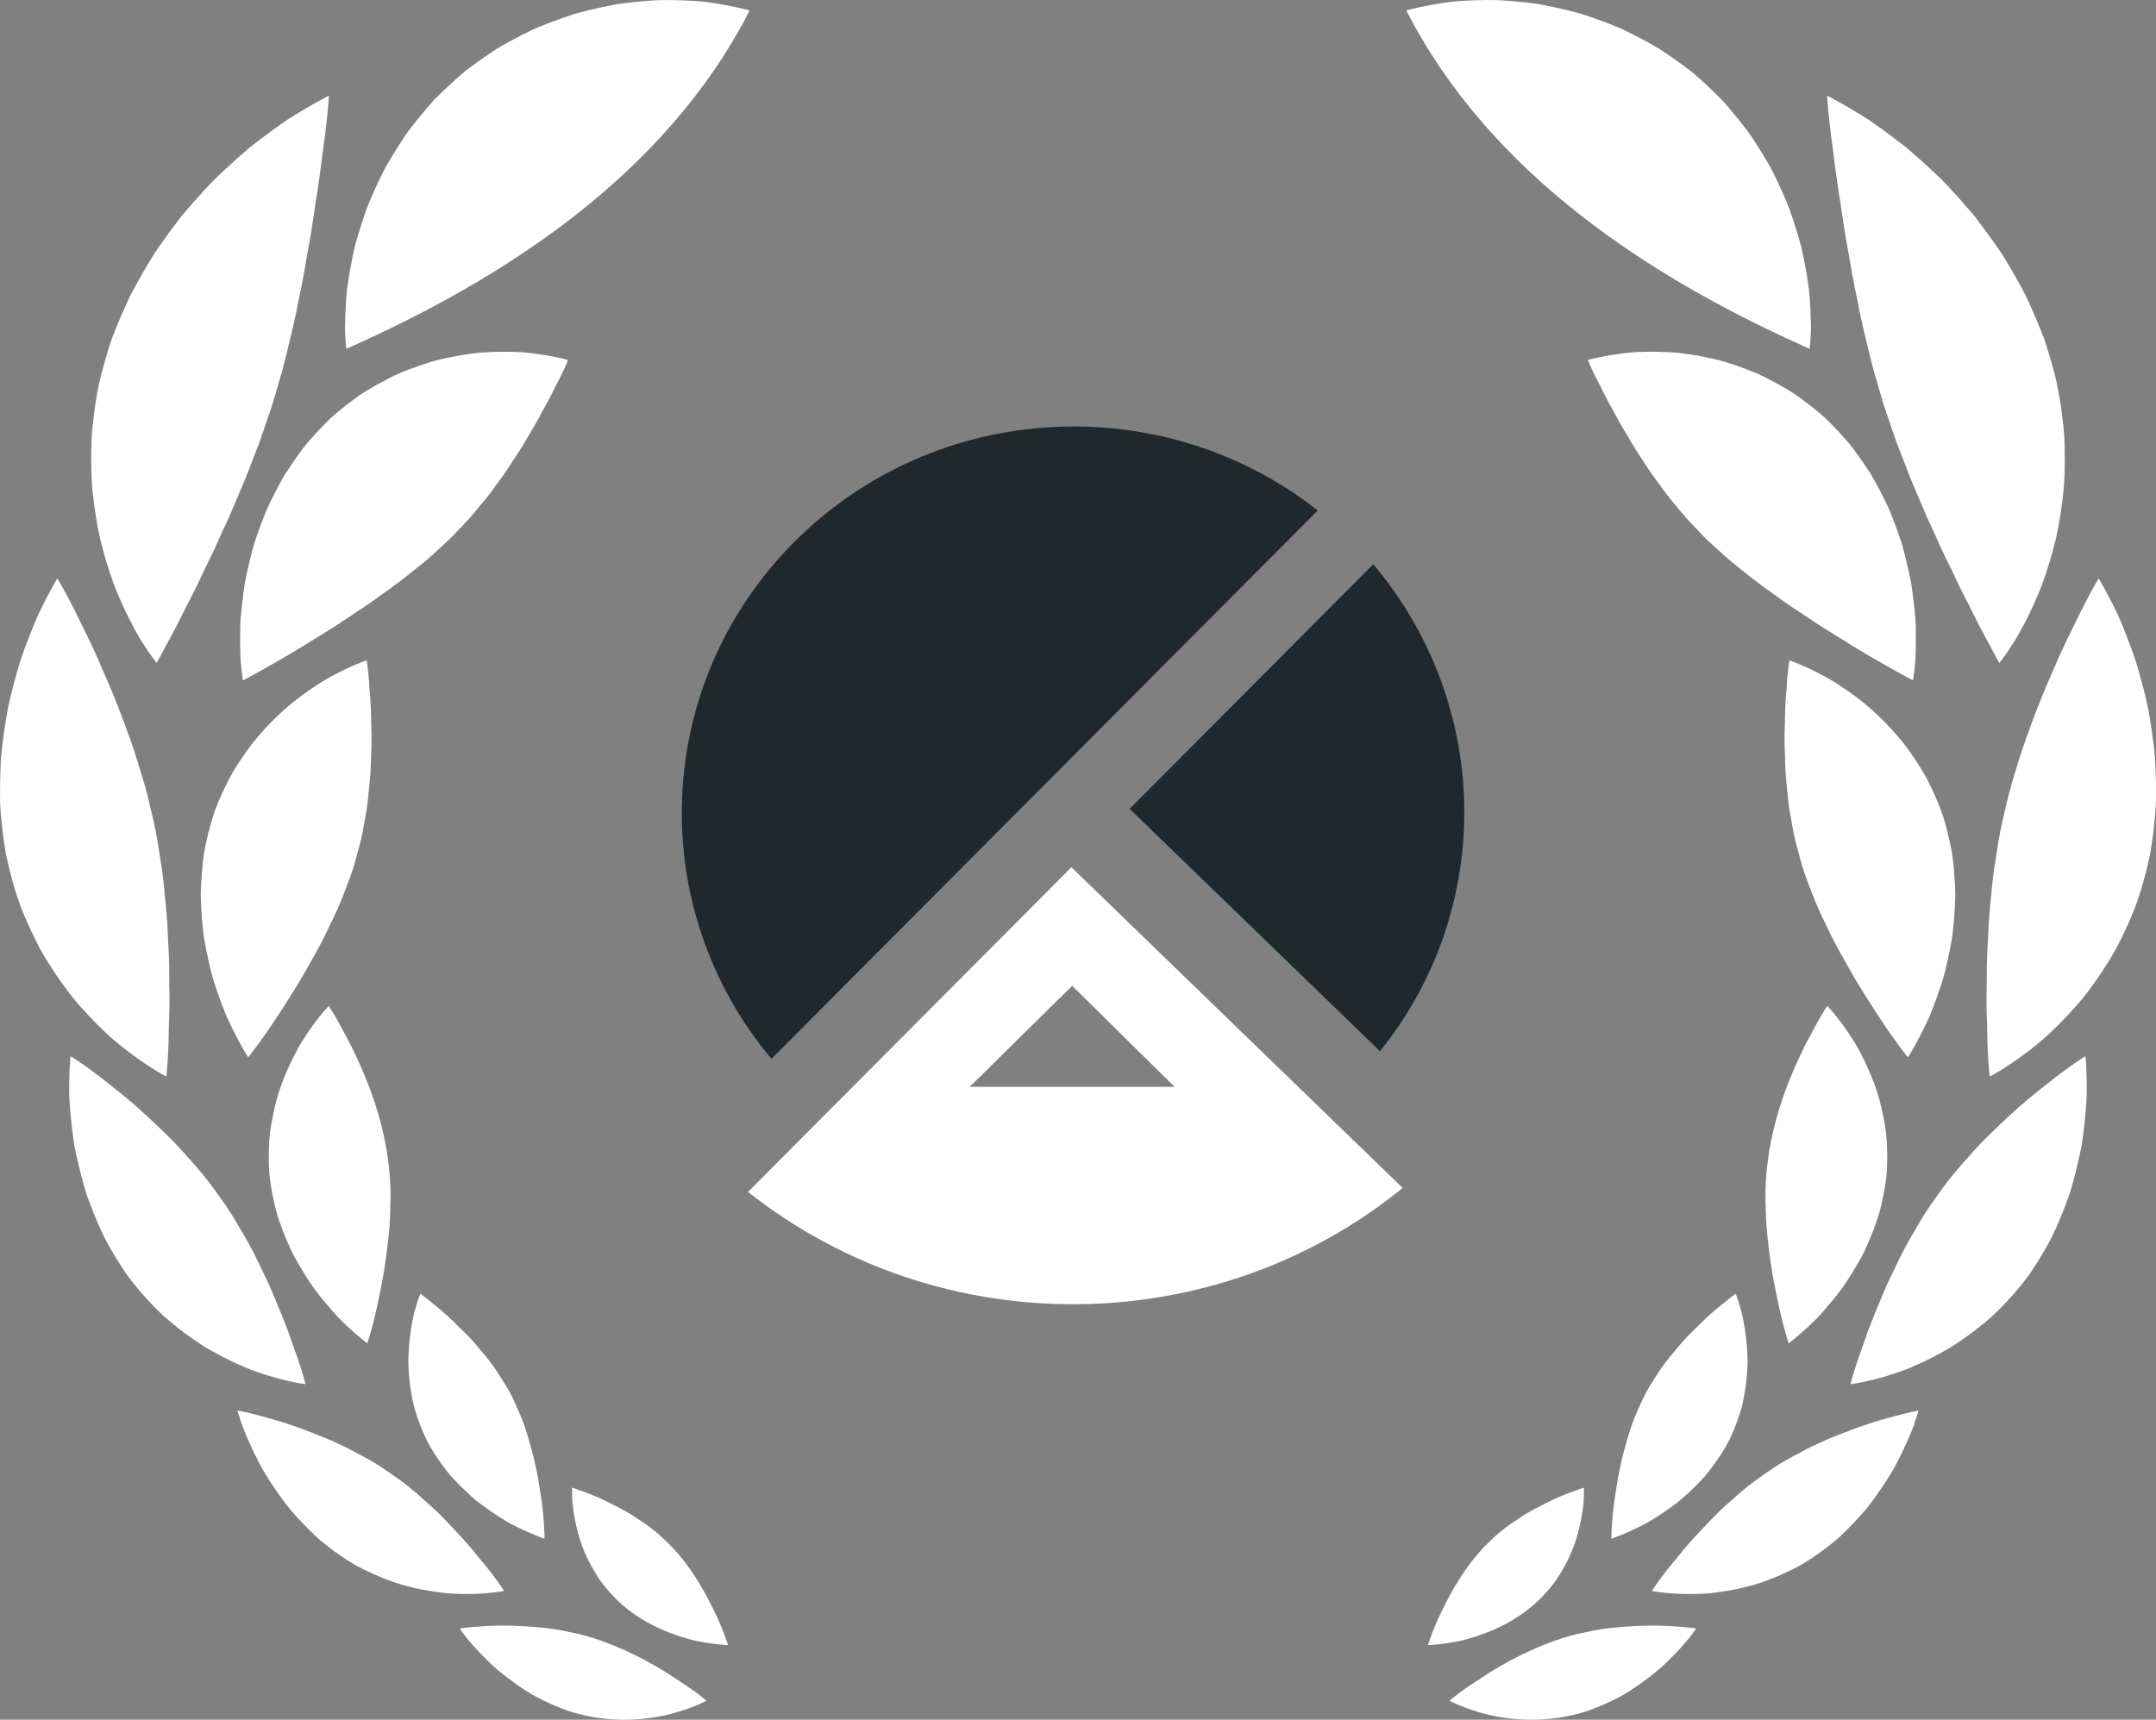 <?xml version="1.0" encoding="UTF-8"?>
<svg width="188px" height="150px" viewBox="0 0 188 150" version="1.1" xmlns="http://www.w3.org/2000/svg" xmlns:xlink="http://www.w3.org/1999/xlink">
    <rect x="0" y="0" width="188" height="150" fill="#808080" stroke="none"/>
    <!-- Generator: sketchtool 49.3 (51167) - http://www.bohemiancoding.com/sketch -->
    <title>431958BD-3444-45B0-BE92-0CDA7976A738</title>
    <desc>Created with sketchtool.</desc>
    <defs></defs>
    <g id="agency-rating" stroke="none" stroke-width="1" fill="none" fill-rule="evenodd">
        <g id="calltouch_awards_mainpage" transform="translate(-720, -97)">
            <g id="header">
                <g id="composition" transform="translate(720, 97)">
                    <g id="logo" transform="translate(59.453, 37.2)">
                        <path d="M39.05,33.349 L60.879,54.49 C70.796,42.195 70.758,24.445 60.296,12.016 L39.05,33.349 Z" id="Fill-23" fill="#1F282C"></path>
                        <path d="M25.105,57.596 L34.038,48.788 L42.97,57.596 L25.105,57.596 Z M33.975,38.444 L5.77,66.763 C22.696,80.117 46.601,79.649 62.859,66.419 L33.975,38.444 Z" id="Fill-25" fill="#FFFFFF"></path>
                        <path d="M55.452,7.324 C41.93,-3.308 22.175,-2.346 9.793,10.087 C-2.589,22.52 -3.208,42.013 7.815,55.154 L55.452,7.324 Z" id="Fill-20" fill="#1F282C"></path>
                    </g>
                    <g id="wreath" fill="#FFFFFF" fill-rule="nonzero">
                        <path d="M62.076,0.242 C62.5,0.305 62.884,0.371 63.226,0.435 C64.607,0.689 65.366,0.915 65.366,0.915 C58.065,15.216 43.959,24.33 30.197,30.426 C30.197,30.426 30.172,30.225 30.143,29.851 C30.111,29.476 30.074,28.924 30.093,28.237 C30.103,27.546 30.136,26.702 30.218,25.724 C30.251,25.231 30.331,24.726 30.416,24.185 C30.504,23.646 30.606,23.075 30.728,22.48 C30.792,22.181 30.857,21.878 30.924,21.567 C31.001,21.26 31.091,20.953 31.183,20.637 C31.369,20.006 31.576,19.353 31.805,18.683 C32.025,18.002 32.319,17.342 32.624,16.656 C32.933,15.973 33.263,15.27 33.633,14.571 C34.024,13.886 34.444,13.193 34.893,12.498 C35.118,12.154 35.344,11.799 35.593,11.459 C35.845,11.122 36.106,10.786 36.376,10.452 C36.645,10.118 36.921,9.784 37.205,9.452 C37.493,9.122 37.773,8.782 38.093,8.475 C38.72,7.848 39.376,7.232 40.061,6.631 C40.397,6.324 40.758,6.05 41.122,5.782 C41.485,5.512 41.849,5.251 42.214,4.998 C42.58,4.743 42.945,4.498 43.313,4.259 C43.685,4.025 44.071,3.819 44.449,3.61 C45.21,3.197 45.968,2.813 46.72,2.46 C47.495,2.141 48.262,1.848 49.014,1.583 C49.39,1.45 49.762,1.325 50.131,1.205 C50.507,1.097 50.883,1.004 51.253,0.913 C51.992,0.732 52.715,0.574 53.413,0.438 C53.76,0.363 54.111,0.317 54.457,0.276 C54.804,0.232 55.142,0.195 55.475,0.162 C56.139,0.095 56.776,0.047 57.384,0.012 C58.614,-0.021 59.738,0.033 60.711,0.095 C60.954,0.116 61.188,0.133 61.415,0.151 C61.643,0.178 61.865,0.211 62.076,0.242 Z M8.74,47.034 C8.424,45.646 8.199,44.144 8.038,42.524 C7.973,41.716 7.957,40.893 7.952,40.038 C7.952,39.611 7.959,39.177 7.971,38.739 C7.984,38.299 8,37.853 8.051,37.411 C8.234,35.637 8.491,33.756 9.041,31.876 C9.17,31.403 9.308,30.932 9.454,30.465 C9.598,29.996 9.749,29.532 9.933,29.081 C10.286,28.175 10.666,27.283 11.071,26.407 C11.173,26.189 11.274,25.971 11.376,25.756 C11.489,25.544 11.602,25.332 11.712,25.123 C11.938,24.704 12.17,24.289 12.404,23.88 C12.882,23.065 13.34,22.253 13.879,21.506 C14.403,20.751 14.936,20.021 15.472,19.318 C15.608,19.141 15.742,18.967 15.876,18.795 C16.018,18.627 16.16,18.461 16.3,18.295 C16.582,17.965 16.866,17.643 17.148,17.328 C17.714,16.699 18.265,16.091 18.831,15.529 C19.408,14.975 19.976,14.45 20.528,13.956 C20.803,13.712 21.077,13.473 21.342,13.239 C21.476,13.122 21.607,13.008 21.739,12.896 C21.875,12.788 22.011,12.683 22.144,12.577 C22.681,12.16 23.195,11.774 23.684,11.417 C24.173,11.06 24.634,10.734 25.062,10.44 C25.505,10.154 25.919,9.902 26.293,9.678 C27.791,8.782 28.683,8.34 28.683,8.34 C28.683,8.34 28.639,9.212 28.472,10.691 C28.39,11.432 28.277,12.32 28.133,13.322 C28.01,14.342 27.864,15.486 27.676,16.706 C27.473,17.913 27.3,19.255 27.066,20.633 C26.955,21.326 26.809,22.013 26.694,22.743 C26.575,23.469 26.443,24.206 26.295,24.946 C26.22,25.314 26.142,25.685 26.063,26.061 C25.98,26.432 25.919,26.822 25.837,27.204 C25.683,27.969 25.512,28.739 25.317,29.509 C25.215,29.89 25.125,30.283 25.035,30.679 C24.941,31.073 24.843,31.465 24.739,31.859 C24.538,32.65 24.279,33.422 24.064,34.231 C23.834,35.034 23.584,35.814 23.312,36.573 C23.047,37.337 22.806,38.104 22.524,38.839 C22.387,39.208 22.245,39.573 22.098,39.932 C21.95,40.291 21.829,40.66 21.687,41.015 C21.411,41.729 21.121,42.426 20.82,43.102 C20.528,43.783 20.26,44.461 19.966,45.111 C19.684,45.764 19.358,46.387 19.097,47.015 C18.821,47.64 18.541,48.242 18.257,48.822 C18.113,49.113 17.971,49.397 17.831,49.677 C17.699,49.961 17.572,50.239 17.444,50.511 C17.185,51.055 16.928,51.576 16.676,52.069 C16.546,52.316 16.421,52.557 16.3,52.791 C16.178,53.026 16.072,53.258 15.961,53.48 C15.523,54.372 15.111,55.15 14.758,55.791 C14.576,56.111 14.43,56.401 14.298,56.652 C14.165,56.904 14.05,57.117 13.956,57.292 C13.76,57.638 13.655,57.825 13.655,57.825 C13.655,57.825 13.156,57.206 12.408,56.026 C12.028,55.435 11.639,54.711 11.201,53.841 C10.772,52.976 10.298,51.966 9.878,50.829 C9.473,49.696 9.082,48.428 8.74,47.034 Z M8.932,89.801 C8.18,89.074 7.388,88.242 6.588,87.298 C6.177,86.827 5.813,86.321 5.429,85.792 C5.049,85.261 4.673,84.703 4.301,84.116 C3.536,82.944 2.901,81.649 2.287,80.248 C1.656,78.852 1.195,77.338 0.796,75.73 C0.698,75.329 0.606,74.925 0.52,74.522 C0.449,74.118 0.386,73.713 0.33,73.308 C0.217,72.501 0.13,71.692 0.065,70.889 C-0.015,70.086 1.58252318e-14,69.29 0.004,68.501 C0.013,67.713 0.042,66.937 0.086,66.173 C0.211,64.651 0.439,63.184 0.685,61.806 C0.982,60.431 1.326,59.144 1.673,57.97 C2.037,56.798 2.457,55.742 2.826,54.814 C3.016,54.352 3.192,53.92 3.374,53.526 C3.564,53.132 3.741,52.773 3.906,52.451 C4.564,51.163 4.999,50.453 4.999,50.453 C4.999,50.453 5.391,51.086 5.983,52.208 C6.279,52.769 6.626,53.451 7,54.231 C7.384,55.013 7.829,55.901 8.266,56.866 C9.118,58.794 10.127,61.055 10.998,63.507 C11.474,64.74 11.88,66.018 12.278,67.344 C12.489,68.008 12.684,68.682 12.859,69.366 C13.037,70.053 13.177,70.748 13.354,71.456 C13.517,72.163 13.655,72.867 13.77,73.562 C13.822,73.91 13.876,74.257 13.929,74.601 C13.989,74.945 14.044,75.288 14.094,75.628 C14.194,76.311 14.273,76.985 14.332,77.651 C14.346,77.817 14.359,77.983 14.374,78.149 C14.39,78.315 14.409,78.479 14.428,78.643 C14.463,78.97 14.493,79.294 14.52,79.618 C14.574,80.263 14.61,80.898 14.633,81.522 C14.639,81.834 14.662,82.141 14.681,82.446 C14.695,82.751 14.71,83.051 14.725,83.348 C14.779,84.537 14.743,85.676 14.777,86.724 C14.787,87.776 14.764,88.749 14.722,89.62 C14.716,90.485 14.691,91.247 14.658,91.882 C14.624,92.514 14.585,93.018 14.553,93.365 C14.518,93.711 14.507,93.896 14.507,93.896 C14.507,93.896 14.344,93.819 14.064,93.66 C13.787,93.5 13.381,93.257 12.878,92.927 C12.375,92.597 11.773,92.176 11.1,91.66 C10.428,91.141 9.672,90.529 8.932,89.801 Z M23.462,120.011 C22.819,119.812 22.069,119.577 21.313,119.237 C20.546,118.911 19.721,118.521 18.861,118.052 C18.432,117.816 17.981,117.569 17.551,117.287 C17.121,117.004 16.684,116.702 16.243,116.378 C15.802,116.054 15.36,115.71 14.917,115.341 C14.695,115.158 14.474,114.967 14.252,114.772 C14.039,114.573 13.831,114.368 13.62,114.156 C12.784,113.309 11.942,112.378 11.176,111.336 C10.434,110.287 9.77,109.193 9.179,108.087 C8.623,106.969 8.157,105.834 7.748,104.724 C7.535,104.17 7.374,103.612 7.223,103.064 C7.073,102.517 6.937,101.977 6.814,101.45 C6.691,100.923 6.58,100.409 6.484,99.909 C6.407,99.405 6.34,98.917 6.283,98.446 C6.171,97.506 6.097,96.641 6.052,95.873 C6.016,95.104 6.035,94.427 6.047,93.871 C6.081,92.759 6.15,92.122 6.15,92.122 C6.15,92.122 6.651,92.423 7.466,93.002 C7.873,93.29 8.358,93.647 8.899,94.066 C9.168,94.276 9.452,94.5 9.747,94.741 C10.052,94.979 10.371,95.23 10.697,95.498 C12.015,96.564 13.409,97.867 14.902,99.34 C15.268,99.712 15.631,100.095 15.988,100.492 C16.166,100.691 16.343,100.892 16.519,101.097 C16.705,101.299 16.889,101.504 17.07,101.714 C17.804,102.548 18.489,103.442 19.149,104.39 C19.84,105.328 20.446,106.282 20.983,107.243 C21.549,108.191 22.067,109.133 22.512,110.071 C22.727,110.544 22.961,110.998 23.176,111.448 C23.391,111.901 23.592,112.347 23.778,112.787 C23.968,113.226 24.133,113.662 24.306,114.079 C24.486,114.492 24.651,114.897 24.806,115.289 C25.115,116.071 25.367,116.812 25.593,117.469 C25.837,118.117 26.034,118.695 26.188,119.179 C26.5,120.146 26.64,120.731 26.64,120.731 C26.64,120.731 26.09,120.668 25.15,120.457 C24.68,120.351 24.112,120.206 23.462,120.011 Z M42.762,138.932 C41.997,139.011 40.898,139.076 39.549,139.005 C38.868,138.982 38.166,138.881 37.397,138.754 C36.633,138.623 35.822,138.445 34.978,138.206 C34.147,137.955 33.305,137.625 32.436,137.235 C32.002,137.04 31.567,136.824 31.129,136.592 C30.698,136.351 30.278,136.084 29.854,135.8 C29.432,135.513 29.021,135.217 28.622,134.907 C28.227,134.598 27.828,134.289 27.477,133.945 C26.761,133.268 26.094,132.565 25.482,131.86 C25.171,131.511 24.893,131.146 24.63,130.783 C24.365,130.422 24.114,130.061 23.876,129.706 C23.638,129.351 23.412,129.003 23.201,128.66 C23.097,128.488 22.994,128.32 22.894,128.154 C22.802,127.984 22.712,127.816 22.625,127.65 C21.935,126.322 21.432,125.179 21.129,124.355 C20.841,123.523 20.711,123.03 20.711,123.03 C20.711,123.03 21.167,123.106 21.933,123.297 C22.687,123.496 23.805,123.77 25.075,124.189 C25.71,124.397 26.389,124.64 27.089,124.92 C27.803,125.193 28.557,125.49 29.311,125.837 C29.689,126.009 30.067,126.194 30.448,126.389 C30.638,126.488 30.826,126.59 31.018,126.691 C31.214,126.789 31.411,126.891 31.607,126.996 C32.388,127.418 33.165,127.889 33.919,128.422 C34.682,128.949 35.428,129.48 36.098,130.055 C36.439,130.337 36.756,130.636 37.08,130.92 C37.406,131.202 37.721,131.488 38.022,131.775 C38.323,132.061 38.613,132.351 38.891,132.642 C39.169,132.932 39.428,133.229 39.699,133.499 C40.23,134.051 40.712,134.594 41.147,135.115 C41.362,135.378 41.567,135.631 41.763,135.872 C41.966,136.107 42.154,136.333 42.329,136.549 C42.68,136.98 42.979,137.37 43.219,137.698 C43.459,138.026 43.643,138.291 43.768,138.476 C43.894,138.659 43.961,138.758 43.961,138.758 C43.961,138.758 43.848,138.785 43.645,138.818 C43.443,138.851 43.144,138.893 42.762,138.932 Z M59.842,147.022 C60.212,147.273 60.532,147.503 60.793,147.698 C61.315,148.09 61.606,148.343 61.606,148.343 C61.606,148.343 61.296,148.514 60.728,148.748 C60.16,148.984 59.333,149.285 58.29,149.547 C56.227,150.045 53.292,150.3 50.158,149.412 C49.762,149.31 49.383,149.175 49.014,149.03 C48.642,148.887 48.276,148.731 47.921,148.57 C47.564,148.408 47.215,148.236 46.877,148.059 C46.538,147.885 46.206,147.702 45.899,147.497 C45.277,147.096 44.694,146.682 44.157,146.269 C43.888,146.061 43.631,145.856 43.384,145.652 C43.138,145.451 42.918,145.231 42.703,145.028 C41.847,144.204 41.187,143.462 40.742,142.928 C40.518,142.661 40.364,142.428 40.253,142.277 C40.148,142.121 40.09,142.038 40.09,142.038 C40.09,142.038 40.453,141.978 41.078,141.926 C41.705,141.87 42.618,141.791 43.683,141.787 C44.75,141.779 45.97,141.845 47.307,141.97 C47.971,142.04 48.652,142.142 49.34,142.287 C50.029,142.432 50.754,142.574 51.464,142.791 C54.299,143.667 56.772,145.011 58.598,146.202 C59.047,146.513 59.475,146.767 59.842,147.022 Z M48.408,33.756 C48.27,34.05 48.111,34.364 47.944,34.687 C47.777,35.011 47.593,35.349 47.395,35.696 C47.345,35.783 47.295,35.87 47.242,35.959 C47.194,36.05 47.146,36.144 47.098,36.239 C46.998,36.424 46.896,36.615 46.791,36.808 C46.578,37.189 46.348,37.579 46.102,37.972 C45.866,38.374 45.632,38.799 45.366,39.214 C45.235,39.424 45.099,39.633 44.959,39.841 C44.888,39.945 44.815,40.048 44.744,40.154 C44.675,40.262 44.608,40.372 44.539,40.482 C44.261,40.92 43.965,41.355 43.643,41.787 C43.309,42.208 43.019,42.677 42.67,43.115 C42.501,43.337 42.323,43.557 42.139,43.775 L41.859,44.1 L41.59,44.441 C41.224,44.893 40.832,45.337 40.41,45.773 C40.192,45.986 39.992,46.214 39.781,46.439 C39.57,46.663 39.35,46.883 39.123,47.102 C38.187,47.963 37.287,48.82 36.28,49.594 C36.025,49.787 35.789,49.986 35.547,50.181 C35.304,50.376 35.058,50.567 34.809,50.756 C34.316,51.134 33.796,51.493 33.297,51.852 C32.323,52.578 31.3,53.252 30.318,53.891 C29.364,54.54 28.409,55.142 27.498,55.692 C26.6,56.246 25.781,56.76 25.012,57.206 C24.254,57.655 23.546,58.036 22.994,58.358 C21.877,58.997 21.183,59.339 21.183,59.339 C21.183,59.339 21.15,59.144 21.104,58.783 C21.083,58.603 21.058,58.379 21.027,58.117 C21,57.856 20.968,57.553 20.962,57.219 C20.939,56.549 20.926,55.733 20.947,54.798 C20.954,54.563 20.954,54.32 20.972,54.074 C20.995,53.829 21.018,53.576 21.041,53.316 C21.094,52.798 21.156,52.252 21.231,51.683 C21.271,51.399 21.313,51.109 21.355,50.814 C21.415,50.524 21.478,50.227 21.541,49.926 C21.672,49.325 21.821,48.704 21.986,48.071 C22.138,47.432 22.376,46.806 22.602,46.156 C22.84,45.513 23.078,44.851 23.373,44.202 C23.678,43.557 24.006,42.907 24.354,42.26 C24.532,41.938 24.699,41.609 24.904,41.295 C25.106,40.982 25.313,40.669 25.526,40.358 C25.959,39.737 26.389,39.113 26.888,38.528 C27.392,37.945 27.92,37.376 28.469,36.828 C29.006,36.272 29.62,35.793 30.207,35.326 C30.504,35.096 30.801,34.872 31.099,34.658 C31.396,34.442 31.695,34.237 32.012,34.052 C32.637,33.675 33.259,33.33 33.876,33.015 C34.187,32.859 34.483,32.702 34.803,32.571 C35.12,32.438 35.436,32.312 35.747,32.193 C36.372,31.957 36.984,31.747 37.583,31.565 C38.177,31.378 38.801,31.256 39.382,31.133 C40.556,30.901 41.644,30.743 42.695,30.71 C43.733,30.662 44.667,30.673 45.496,30.722 C46.342,30.793 47.071,30.895 47.668,30.996 C48.859,31.2 49.532,31.401 49.532,31.401 C49.532,31.401 49.296,32.019 48.813,32.978 C48.694,33.216 48.556,33.476 48.408,33.756 Z M25.292,86.937 C24.774,87.732 24.327,88.452 23.901,89.091 C23.473,89.734 23.08,90.296 22.744,90.761 C22.41,91.226 22.132,91.591 21.94,91.84 C21.75,92.085 21.647,92.218 21.647,92.218 C21.647,92.218 21.541,92.079 21.382,91.803 C21.219,91.527 20.987,91.122 20.709,90.599 C20.434,90.076 20.11,89.433 19.765,88.684 C19.458,87.929 19.132,87.066 18.815,86.112 C18.474,85.161 18.244,84.105 18.01,82.983 C17.956,82.703 17.902,82.417 17.847,82.128 C17.795,81.838 17.745,81.545 17.718,81.246 C17.651,80.649 17.599,80.037 17.561,79.414 C17.542,79.103 17.528,78.79 17.517,78.472 C17.513,78.315 17.509,78.155 17.505,77.995 C17.509,77.836 17.515,77.676 17.52,77.514 C17.545,76.871 17.588,76.219 17.653,75.564 C17.685,75.236 17.722,74.908 17.766,74.578 C17.812,74.25 17.885,73.921 17.952,73.591 C18.092,72.933 18.255,72.275 18.445,71.622 C18.62,70.968 18.879,70.34 19.134,69.73 C19.393,69.12 19.669,68.535 19.959,67.97 C20.561,66.846 21.269,65.819 21.969,64.889 C23.448,63.039 25.017,61.582 26.537,60.507 C27.289,59.968 27.981,59.509 28.637,59.138 C29.299,58.767 29.89,58.474 30.385,58.246 C31.373,57.792 31.973,57.592 31.973,57.592 C31.973,57.592 32.079,58.196 32.163,59.202 C32.184,59.455 32.202,59.731 32.217,60.03 C32.24,60.331 32.267,60.655 32.294,61.001 C32.349,61.692 32.355,62.453 32.374,63.281 C32.409,64.113 32.403,64.999 32.355,65.929 C32.355,66.866 32.282,67.842 32.171,68.85 C32.133,69.356 32.077,69.869 32.002,70.389 C31.933,70.91 31.81,71.435 31.734,71.97 C31.645,72.506 31.53,73.045 31.392,73.591 C31.323,73.862 31.246,74.136 31.164,74.412 C31.097,74.688 31.024,74.966 30.943,75.244 C30.625,76.358 30.176,77.441 29.771,78.493 C29.347,79.547 28.816,80.572 28.352,81.556 C28.108,82.047 27.853,82.533 27.592,83.006 C27.337,83.479 27.051,83.946 26.811,84.394 C26.312,85.294 25.796,86.147 25.292,86.937 Z M24.154,105.888 C23.876,104.867 23.657,103.807 23.519,102.73 C23.41,101.639 23.419,100.568 23.479,99.552 C23.494,99.299 23.515,99.048 23.54,98.799 C23.573,98.548 23.613,98.299 23.655,98.054 C23.74,97.564 23.838,97.087 23.947,96.626 C24.354,94.79 25.09,93.16 25.769,91.848 C25.942,91.521 26.113,91.209 26.284,90.919 C26.466,90.624 26.646,90.35 26.817,90.095 C27.162,89.587 27.481,89.155 27.755,88.809 C28.302,88.114 28.662,87.747 28.662,87.747 C28.662,87.747 28.954,88.166 29.376,88.906 C29.591,89.276 29.821,89.728 30.097,90.24 C30.383,90.751 30.682,91.328 30.976,91.96 C32.186,94.498 33.458,97.826 33.896,101.635 C34.007,102.589 34.072,103.529 34.055,104.473 C34.053,104.708 34.045,104.942 34.036,105.176 C34.034,105.405 34.032,105.633 34.024,105.861 C34.009,106.318 33.982,106.77 33.944,107.218 C33.907,107.666 33.859,108.108 33.802,108.546 C33.744,108.984 33.708,109.399 33.648,109.813 C33.535,110.639 33.397,111.432 33.249,112.172 C33.09,112.919 32.971,113.581 32.831,114.189 C32.695,114.793 32.562,115.326 32.443,115.768 C32.206,116.652 32.029,117.168 32.029,117.168 C32.029,117.168 31.586,116.841 30.872,116.212 C30.514,115.897 30.088,115.507 29.618,115.042 C29.163,114.567 28.68,114.009 28.171,113.386 C27.916,113.075 27.657,112.745 27.396,112.399 C27.139,112.05 26.903,111.672 26.656,111.287 C26.412,110.899 26.17,110.496 25.931,110.077 C25.693,109.658 25.455,109.228 25.259,108.768 C24.852,107.855 24.463,106.896 24.154,105.888 Z M47.104,130.102 C47.297,131.277 47.393,132.306 47.437,133.038 C47.462,133.405 47.472,133.698 47.478,133.899 C47.485,134.096 47.487,134.204 47.487,134.204 C47.487,134.204 47.376,134.175 47.186,134.102 C46.994,134.032 46.714,133.924 46.363,133.775 C46.014,133.627 45.592,133.436 45.118,133.204 C44.88,133.088 44.629,132.961 44.368,132.822 C44.113,132.677 43.852,132.513 43.58,132.341 C43.039,131.997 42.465,131.602 41.876,131.16 C41.577,130.947 41.297,130.694 41.011,130.436 C40.725,130.177 40.441,129.907 40.157,129.625 C39.875,129.343 39.593,129.048 39.317,128.743 C39.046,128.434 38.795,128.096 38.544,127.756 C38.051,127.067 37.571,126.353 37.182,125.565 C36.802,124.77 36.495,123.974 36.253,123.193 C36.192,122.998 36.136,122.803 36.083,122.61 C36.038,122.413 35.996,122.214 35.956,122.019 C35.879,121.629 35.816,121.243 35.766,120.866 C35.668,120.11 35.609,119.39 35.607,118.704 C35.618,118.009 35.662,117.355 35.728,116.76 C35.864,115.565 36.071,114.602 36.286,113.907 C36.491,113.22 36.65,112.834 36.65,112.834 C36.65,112.834 36.988,113.069 37.519,113.513 C38.062,113.946 38.832,114.56 39.641,115.363 C39.741,115.465 39.843,115.567 39.948,115.673 C40.054,115.774 40.165,115.878 40.276,115.984 C40.495,116.197 40.717,116.421 40.938,116.656 C41.159,116.89 41.379,117.137 41.596,117.395 C41.813,117.652 42.026,117.922 42.256,118.185 C42.703,118.72 43.133,119.301 43.532,119.932 C43.725,120.254 43.942,120.556 44.134,120.886 C44.328,121.212 44.514,121.552 44.69,121.905 C44.865,122.258 45.02,122.621 45.172,122.976 C45.331,123.324 45.475,123.675 45.609,124.03 C45.878,124.737 46.087,125.463 46.277,126.164 C46.48,126.853 46.641,127.538 46.774,128.202 C46.912,128.862 47,129.523 47.104,130.102 Z M62.232,140.43 C62.656,141.289 62.972,142.055 63.176,142.603 C63.385,143.154 63.483,143.489 63.483,143.489 C63.483,143.489 63.13,143.48 62.525,143.414 C62.222,143.381 61.856,143.331 61.438,143.262 C61.023,143.19 60.549,143.115 60.06,142.964 C58.084,142.418 55.514,141.341 53.559,139.304 C53.072,138.795 52.625,138.293 52.258,137.741 C51.89,137.19 51.573,136.634 51.303,136.088 C50.75,135.013 50.43,133.912 50.221,132.972 C50.014,132.028 49.918,131.241 49.891,130.667 C49.866,130.09 49.885,129.754 49.885,129.754 C49.885,129.754 49.964,129.781 50.11,129.828 C50.254,129.88 50.463,129.957 50.729,130.053 C51.266,130.235 52.009,130.521 52.841,130.93 C53.052,131.03 53.258,131.15 53.484,131.256 C53.71,131.364 53.937,131.478 54.169,131.602 C54.631,131.849 55.103,132.129 55.573,132.451 C55.805,132.617 56.049,132.77 56.289,132.936 C56.53,133.102 56.768,133.279 57.004,133.468 C57.24,133.656 57.474,133.856 57.701,134.067 C57.927,134.283 58.153,134.501 58.382,134.721 C60.168,136.519 61.388,138.683 62.232,140.43 Z M157.801,30.424 C144.039,24.328 129.933,15.214 122.63,0.911 C122.63,0.911 123.389,0.684 124.769,0.431 C125.114,0.369 125.5,0.303 125.922,0.24 C126.133,0.209 126.355,0.174 126.582,0.149 C126.808,0.13 127.044,0.112 127.286,0.093 C128.26,0.031 129.384,-0.023 130.614,0.01 C131.222,0.043 131.859,0.093 132.523,0.159 C132.855,0.193 133.196,0.23 133.541,0.274 C133.887,0.315 134.238,0.361 134.585,0.435 C135.283,0.57 136.005,0.728 136.745,0.911 C137.115,1.002 137.491,1.095 137.867,1.203 C138.234,1.321 138.608,1.448 138.984,1.581 C139.738,1.844 140.503,2.137 141.278,2.458 C142.03,2.811 142.788,3.195 143.548,3.608 C143.927,3.817 144.315,4.023 144.685,4.257 C145.052,4.496 145.418,4.743 145.784,4.996 C146.149,5.249 146.515,5.51 146.876,5.78 C147.237,6.048 147.601,6.321 147.937,6.629 C148.622,7.228 149.278,7.846 149.905,8.473 C150.227,8.78 150.507,9.12 150.793,9.45 C151.077,9.782 151.353,10.116 151.622,10.45 C151.889,10.786 152.153,11.12 152.405,11.456 C152.654,11.795 152.877,12.149 153.105,12.496 C153.554,13.193 153.974,13.884 154.365,14.569 C154.734,15.268 155.064,15.971 155.374,16.654 C155.679,17.34 155.973,18 156.192,18.681 C156.424,19.353 156.631,20.004 156.815,20.635 C156.907,20.95 156.995,21.26 157.074,21.565 C157.141,21.874 157.206,22.179 157.27,22.477 C157.392,23.073 157.494,23.643 157.582,24.183 C157.669,24.724 157.749,25.229 157.78,25.722 C157.862,26.7 157.895,27.544 157.905,28.235 C157.924,28.922 157.887,29.473 157.855,29.849 C157.826,30.225 157.801,30.424 157.801,30.424 Z M159.867,13.328 C159.723,12.326 159.61,11.436 159.535,10.697 C159.37,9.22 159.324,8.346 159.324,8.346 C159.324,8.346 160.216,8.788 161.713,9.685 C162.087,9.911 162.503,10.162 162.944,10.446 C163.374,10.741 163.834,11.066 164.322,11.423 C164.811,11.78 165.325,12.166 165.862,12.583 C165.996,12.689 166.129,12.795 166.267,12.903 C166.397,13.017 166.53,13.129 166.664,13.245 C166.929,13.479 167.201,13.718 167.479,13.963 C168.03,14.457 168.598,14.981 169.175,15.535 C169.741,16.098 170.29,16.706 170.859,17.334 C171.141,17.65 171.423,17.971 171.707,18.301 C171.847,18.467 171.989,18.633 172.131,18.801 C172.264,18.975 172.398,19.15 172.534,19.324 C173.069,20.027 173.603,20.757 174.128,21.513 C174.669,22.26 175.126,23.071 175.602,23.886 C175.836,24.295 176.068,24.71 176.294,25.129 C176.407,25.338 176.517,25.55 176.63,25.762 C176.73,25.978 176.833,26.195 176.935,26.413 C177.334,27.289 177.714,28.181 178.067,29.088 C178.251,29.538 178.402,30.003 178.546,30.471 C178.692,30.938 178.83,31.409 178.959,31.882 C179.509,33.762 179.766,35.644 179.949,37.418 C180,37.862 180.016,38.306 180.029,38.745 C180.041,39.185 180.048,39.617 180.048,40.044 C180.043,40.899 180.029,41.725 179.962,42.53 C179.801,44.15 179.576,45.652 179.26,47.04 C178.92,48.434 178.527,49.702 178.122,50.835 C177.7,51.97 177.226,52.982 176.799,53.847 C176.361,54.717 175.972,55.441 175.592,56.032 C174.844,57.213 174.345,57.831 174.345,57.831 C174.345,57.831 174.238,57.644 174.044,57.298 C173.952,57.123 173.835,56.91 173.702,56.659 C173.57,56.408 173.424,56.117 173.242,55.798 C172.889,55.155 172.477,54.379 172.039,53.486 C171.928,53.264 171.822,53.032 171.7,52.798 C171.577,52.563 171.454,52.323 171.324,52.076 C171.072,51.582 170.815,51.061 170.556,50.517 C170.43,50.244 170.301,49.966 170.169,49.683 C170.029,49.403 169.887,49.119 169.743,48.829 C169.459,48.248 169.179,47.644 168.903,47.022 C168.642,46.395 168.318,45.77 168.034,45.117 C167.738,44.468 167.47,43.791 167.18,43.109 C166.879,42.432 166.589,41.737 166.313,41.021 C166.171,40.665 166.05,40.297 165.902,39.938 C165.755,39.577 165.613,39.214 165.476,38.845 C165.194,38.111 164.953,37.343 164.688,36.579 C164.416,35.818 164.166,35.038 163.936,34.237 C163.723,33.428 163.464,32.656 163.261,31.866 C163.157,31.473 163.057,31.079 162.965,30.685 C162.873,30.289 162.785,29.897 162.683,29.515 C162.488,28.745 162.317,27.978 162.163,27.21 C162.083,26.828 162.02,26.438 161.937,26.067 C161.86,25.691 161.782,25.32 161.705,24.953 C161.557,24.212 161.425,23.475 161.306,22.749 C161.191,22.019 161.045,21.332 160.934,20.639 C160.7,19.262 160.527,17.919 160.324,16.712 C160.136,15.492 159.99,14.349 159.867,13.328 Z M187.998,68.503 C188,69.29 188.015,70.086 187.937,70.896 C187.873,71.698 187.785,72.506 187.672,73.315 C187.614,73.719 187.553,74.124 187.482,74.528 C187.396,74.931 187.304,75.333 187.206,75.736 C186.807,77.342 186.348,78.856 185.715,80.255 C185.101,81.655 184.466,82.952 183.701,84.122 C183.329,84.709 182.953,85.267 182.573,85.798 C182.187,86.33 181.825,86.836 181.414,87.305 C180.612,88.247 179.82,89.079 179.068,89.805 C178.328,90.533 177.57,91.147 176.9,91.664 C176.227,92.18 175.625,92.599 175.122,92.931 C174.619,93.261 174.215,93.504 173.936,93.664 C173.656,93.823 173.493,93.9 173.493,93.9 C173.493,93.9 173.482,93.716 173.447,93.369 C173.415,93.025 173.376,92.521 173.342,91.886 C173.309,91.253 173.282,90.489 173.278,89.624 C173.236,88.751 173.213,87.778 173.223,86.728 C173.257,85.68 173.221,84.541 173.275,83.352 C173.29,83.056 173.305,82.755 173.319,82.45 C173.34,82.147 173.361,81.84 173.367,81.527 C173.39,80.904 173.426,80.267 173.48,79.622 C173.505,79.3 173.537,78.975 173.572,78.647 C173.589,78.483 173.608,78.319 173.626,78.153 C173.641,77.987 173.654,77.821 173.668,77.655 C173.729,76.989 173.806,76.315 173.906,75.632 C173.956,75.292 174.011,74.95 174.071,74.605 C174.124,74.261 174.176,73.914 174.23,73.566 C174.345,72.871 174.483,72.167 174.646,71.46 C174.823,70.75 174.963,70.055 175.141,69.371 C175.316,68.686 175.511,68.012 175.722,67.348 C176.12,66.022 176.526,64.744 177.002,63.512 C177.871,61.059 178.88,58.798 179.734,56.87 C180.171,55.906 180.618,55.018 181,54.235 C181.374,53.455 181.721,52.773 182.017,52.213 C182.611,51.09 183.001,50.457 183.001,50.457 C183.001,50.457 183.436,51.165 184.096,52.453 C184.261,52.777 184.438,53.134 184.629,53.528 C184.81,53.922 184.986,54.354 185.176,54.816 C185.543,55.744 185.965,56.8 186.329,57.972 C186.676,59.148 187.022,60.433 187.317,61.808 C187.563,63.186 187.789,64.651 187.916,66.176 C187.962,66.939 187.99,67.717 187.998,68.503 Z M181.848,92.124 C181.848,92.124 181.919,92.761 181.948,93.882 C181.961,94.436 181.982,95.114 181.944,95.884 C181.898,96.651 181.825,97.516 181.712,98.456 C181.656,98.925 181.589,99.415 181.512,99.919 C181.414,100.419 181.305,100.934 181.182,101.461 C181.061,101.988 180.923,102.527 180.772,103.075 C180.624,103.625 180.461,104.181 180.248,104.735 C179.839,105.847 179.371,106.979 178.817,108.098 C178.226,109.201 177.562,110.297 176.82,111.347 C176.054,112.386 175.212,113.32 174.376,114.166 C174.165,114.378 173.956,114.583 173.743,114.782 C173.522,114.977 173.3,115.166 173.079,115.351 C172.636,115.718 172.193,116.065 171.753,116.388 C171.312,116.712 170.875,117.015 170.445,117.297 C170.015,117.579 169.561,117.826 169.135,118.063 C168.273,118.532 167.45,118.922 166.683,119.247 C165.929,119.577 165.179,119.814 164.536,120.013 C163.888,120.208 163.318,120.353 162.848,120.459 C161.906,120.671 161.358,120.733 161.358,120.733 C161.358,120.733 161.5,120.148 161.81,119.181 C161.966,118.697 162.163,118.121 162.405,117.471 C162.633,116.814 162.885,116.073 163.194,115.291 C163.347,114.899 163.512,114.494 163.692,114.081 C163.865,113.664 164.03,113.226 164.22,112.789 C164.408,112.349 164.607,111.903 164.822,111.45 C165.037,111 165.271,110.546 165.486,110.073 C165.929,109.135 166.449,108.191 167.015,107.245 C167.552,106.284 168.16,105.328 168.849,104.392 C169.509,103.446 170.194,102.55 170.928,101.716 C171.109,101.506 171.293,101.301 171.479,101.1 C171.654,100.894 171.83,100.693 172.01,100.494 C172.367,100.095 172.73,99.714 173.096,99.342 C174.589,97.869 175.983,96.564 177.301,95.5 C177.627,95.232 177.946,94.981 178.251,94.743 C178.546,94.504 178.83,94.278 179.099,94.068 C179.638,93.649 180.125,93.292 180.532,93.004 C181.347,92.427 181.848,92.124 181.848,92.124 Z M162.923,124.191 C164.193,123.772 165.31,123.496 166.062,123.303 C166.829,123.113 167.284,123.036 167.284,123.036 C167.284,123.036 167.155,123.527 166.867,124.362 C166.564,125.185 166.06,126.328 165.371,127.656 C165.283,127.82 165.194,127.988 165.102,128.16 C165.001,128.326 164.899,128.494 164.795,128.667 C164.584,129.009 164.358,129.357 164.12,129.712 C163.882,130.067 163.631,130.426 163.366,130.789 C163.103,131.152 162.825,131.517 162.513,131.866 C161.901,132.573 161.235,133.275 160.519,133.951 C160.168,134.293 159.771,134.602 159.374,134.914 C158.975,135.223 158.563,135.522 158.141,135.806 C157.717,136.09 157.298,136.358 156.867,136.598 C156.429,136.831 155.992,137.044 155.56,137.241 C154.693,137.634 153.849,137.961 153.017,138.212 C152.173,138.451 151.363,138.629 150.598,138.76 C149.83,138.887 149.128,138.988 148.447,139.011 C147.102,139.076 146.001,139.013 145.236,138.934 C144.854,138.895 144.555,138.854 144.353,138.82 C144.15,138.787 144.037,138.76 144.037,138.76 C144.037,138.76 144.104,138.661 144.229,138.478 C144.353,138.295 144.539,138.028 144.779,137.7 C145.021,137.372 145.318,136.982 145.669,136.551 C145.844,136.335 146.034,136.109 146.235,135.874 C146.431,135.634 146.638,135.38 146.851,135.117 C147.285,134.596 147.768,134.053 148.299,133.501 C148.57,133.229 148.827,132.932 149.107,132.644 C149.385,132.353 149.675,132.065 149.976,131.777 C150.277,131.488 150.592,131.204 150.918,130.922 C151.242,130.638 151.559,130.339 151.9,130.057 C152.572,129.482 153.316,128.951 154.079,128.424 C154.833,127.889 155.608,127.418 156.391,126.999 C156.587,126.895 156.784,126.793 156.98,126.694 C157.172,126.592 157.362,126.49 157.55,126.391 C157.928,126.196 158.309,126.011 158.687,125.839 C159.441,125.49 160.197,125.193 160.909,124.922 C161.609,124.642 162.288,124.401 162.923,124.191 Z M144.313,141.787 C145.378,141.793 146.291,141.87 146.916,141.926 C147.542,141.978 147.904,142.038 147.904,142.038 C147.904,142.038 147.847,142.121 147.741,142.277 C147.63,142.428 147.473,142.661 147.252,142.928 C146.805,143.464 146.145,144.204 145.291,145.028 C145.075,145.231 144.856,145.451 144.61,145.652 C144.365,145.856 144.108,146.063 143.839,146.269 C143.302,146.682 142.719,147.096 142.097,147.497 C141.79,147.702 141.46,147.883 141.119,148.059 C140.779,148.236 140.432,148.408 140.075,148.57 C139.717,148.731 139.354,148.887 138.982,149.03 C138.61,149.175 138.234,149.312 137.837,149.412 C134.704,150.3 131.767,150.043 129.705,149.547 C128.663,149.285 127.836,148.982 127.268,148.748 C126.699,148.511 126.39,148.343 126.39,148.343 C126.39,148.343 126.681,148.09 127.203,147.698 C127.464,147.503 127.784,147.273 128.153,147.022 C128.521,146.769 128.949,146.513 129.398,146.202 C131.226,145.011 133.697,143.667 136.532,142.791 C137.242,142.574 137.969,142.432 138.656,142.287 C139.346,142.142 140.027,142.04 140.689,141.97 C142.026,141.845 143.246,141.779 144.313,141.787 Z M153.189,50.754 C152.94,50.565 152.694,50.374 152.445,50.175 C152.203,49.98 151.967,49.779 151.712,49.588 C150.705,48.814 149.807,47.957 148.869,47.096 C148.641,46.878 148.422,46.656 148.211,46.432 C148.002,46.208 147.799,45.98 147.582,45.766 C147.16,45.331 146.767,44.887 146.402,44.434 L146.132,44.094 L145.852,43.768 C145.669,43.551 145.493,43.331 145.322,43.109 C144.975,42.671 144.683,42.202 144.348,41.781 C144.027,41.349 143.73,40.914 143.452,40.476 C143.383,40.366 143.314,40.258 143.248,40.148 C143.175,40.042 143.104,39.938 143.032,39.835 C142.893,39.625 142.757,39.418 142.625,39.208 C142.362,38.793 142.128,38.368 141.89,37.965 C141.643,37.573 141.414,37.185 141.201,36.801 C141.096,36.608 140.994,36.42 140.893,36.233 C140.845,36.14 140.797,36.046 140.749,35.953 C140.697,35.864 140.647,35.776 140.597,35.689 C140.398,35.343 140.217,35.005 140.047,34.681 C139.878,34.357 139.726,34.046 139.588,33.754 C139.44,33.474 139.302,33.216 139.183,32.976 C138.7,32.017 138.464,31.399 138.464,31.399 C138.464,31.399 139.137,31.198 140.329,30.994 C140.925,30.893 141.654,30.793 142.502,30.72 C143.331,30.671 144.265,30.66 145.303,30.708 C146.354,30.743 147.442,30.899 148.616,31.131 C149.197,31.254 149.819,31.376 150.415,31.563 C151.014,31.745 151.626,31.955 152.251,32.191 C152.564,32.312 152.877,32.436 153.195,32.569 C153.515,32.7 153.811,32.857 154.122,33.013 C154.739,33.328 155.361,33.673 155.986,34.05 C156.303,34.235 156.602,34.44 156.899,34.656 C157.195,34.87 157.494,35.094 157.79,35.324 C158.377,35.791 158.994,36.27 159.528,36.826 C160.078,37.374 160.606,37.943 161.11,38.526 C161.609,39.113 162.039,39.737 162.472,40.355 C162.685,40.667 162.892,40.98 163.094,41.293 C163.297,41.607 163.464,41.936 163.644,42.258 C163.992,42.905 164.32,43.555 164.625,44.2 C164.92,44.849 165.158,45.511 165.396,46.154 C165.622,46.804 165.86,47.43 166.012,48.069 C166.177,48.704 166.326,49.322 166.457,49.924 C166.52,50.225 166.583,50.522 166.643,50.812 C166.685,51.107 166.727,51.397 166.766,51.681 C166.844,52.25 166.906,52.796 166.957,53.314 C166.98,53.574 167.002,53.825 167.025,54.072 C167.042,54.318 167.044,54.561 167.051,54.796 C167.071,55.731 167.059,56.547 167.036,57.217 C167.03,57.549 167,57.852 166.971,58.115 C166.94,58.377 166.915,58.599 166.894,58.781 C166.848,59.144 166.814,59.337 166.814,59.337 C166.814,59.337 166.121,58.997 165.003,58.356 C164.452,58.034 163.742,57.653 162.986,57.204 C162.217,56.758 161.398,56.244 160.5,55.69 C159.589,55.14 158.634,54.538 157.68,53.889 C156.698,53.25 155.674,52.578 154.701,51.849 C154.202,51.491 153.682,51.132 153.189,50.754 Z M166.065,91.844 C165.872,91.597 165.595,91.232 165.267,90.769 C164.932,90.307 164.538,89.742 164.109,89.099 C163.679,88.456 163.232,87.734 162.714,86.942 C162.211,86.151 161.695,85.296 161.195,84.398 C160.957,83.95 160.669,83.483 160.414,83.01 C160.153,82.537 159.898,82.051 159.654,81.56 C159.19,80.574 158.659,79.549 158.235,78.497 C157.83,77.445 157.381,76.362 157.064,75.248 C156.982,74.97 156.909,74.692 156.842,74.416 C156.761,74.143 156.683,73.867 156.614,73.595 C156.474,73.049 156.362,72.51 156.272,71.974 C156.197,71.439 156.073,70.914 156.004,70.393 C155.927,69.875 155.873,69.36 155.835,68.854 C155.722,67.846 155.651,66.871 155.651,65.933 C155.603,65.005 155.597,64.117 155.633,63.285 C155.651,62.458 155.658,61.696 155.712,61.005 C155.739,60.661 155.764,60.335 155.789,60.034 C155.804,59.736 155.823,59.458 155.844,59.206 C155.927,58.2 156.034,57.596 156.034,57.596 C156.034,57.596 156.633,57.796 157.621,58.25 C158.114,58.478 158.705,58.773 159.37,59.142 C160.026,59.514 160.717,59.972 161.469,60.512 C162.99,61.586 164.558,63.043 166.037,64.893 C166.737,65.825 167.445,66.85 168.047,67.974 C168.337,68.539 168.613,69.126 168.872,69.734 C169.127,70.342 169.386,70.972 169.561,71.626 C169.751,72.277 169.914,72.937 170.054,73.595 C170.121,73.925 170.194,74.252 170.24,74.582 C170.284,74.912 170.322,75.24 170.353,75.568 C170.418,76.223 170.462,76.875 170.487,77.518 C170.491,77.68 170.497,77.84 170.501,77.999 C170.497,78.159 170.493,78.319 170.489,78.477 C170.476,78.792 170.462,79.107 170.443,79.419 C170.405,80.043 170.351,80.653 170.286,81.251 C170.259,81.549 170.211,81.844 170.157,82.132 C170.102,82.421 170.048,82.705 169.994,82.987 C169.76,84.11 169.53,85.166 169.19,86.116 C168.872,87.07 168.546,87.933 168.239,88.688 C167.897,89.437 167.573,90.081 167.295,90.603 C167.017,91.128 166.785,91.533 166.622,91.807 C166.464,92.081 166.357,92.222 166.357,92.222 C166.357,92.222 166.255,92.089 166.065,91.844 Z M153.978,105.859 C153.972,105.631 153.968,105.403 153.964,105.17 C153.955,104.938 153.947,104.701 153.945,104.467 C153.93,103.525 153.993,102.583 154.104,101.629 C154.542,97.817 155.814,94.492 157.024,91.954 C157.318,91.319 157.619,90.745 157.903,90.234 C158.179,89.722 158.409,89.269 158.624,88.9 C159.046,88.159 159.338,87.74 159.338,87.74 C159.338,87.74 159.7,88.108 160.245,88.803 C160.519,89.149 160.838,89.581 161.183,90.089 C161.356,90.344 161.534,90.618 161.716,90.913 C161.887,91.203 162.058,91.514 162.231,91.842 C162.912,93.153 163.646,94.784 164.053,96.62 C164.164,97.081 164.262,97.558 164.345,98.048 C164.387,98.292 164.425,98.541 164.46,98.792 C164.485,99.039 164.504,99.29 164.521,99.546 C164.581,100.562 164.588,101.633 164.481,102.724 C164.343,103.805 164.124,104.865 163.846,105.886 C163.537,106.894 163.148,107.853 162.741,108.766 C162.545,109.226 162.307,109.658 162.069,110.075 C161.83,110.492 161.588,110.896 161.344,111.284 C161.097,111.67 160.859,112.048 160.604,112.397 C160.343,112.743 160.084,113.073 159.829,113.384 C159.32,114.009 158.839,114.567 158.384,115.04 C157.912,115.504 157.488,115.895 157.13,116.21 C156.416,116.841 155.973,117.166 155.973,117.166 C155.973,117.166 155.796,116.65 155.56,115.766 C155.44,115.324 155.307,114.791 155.171,114.187 C155.029,113.579 154.912,112.917 154.753,112.17 C154.605,111.43 154.467,110.637 154.354,109.811 C154.294,109.396 154.256,108.981 154.2,108.544 C154.143,108.108 154.095,107.664 154.058,107.216 C154.02,106.768 153.993,106.315 153.978,105.859 Z M151.348,112.836 C151.348,112.836 151.507,113.222 151.706,113.911 C151.923,114.606 152.128,115.569 152.263,116.764 C152.33,117.359 152.376,118.011 152.384,118.708 C152.382,119.395 152.324,120.112 152.226,120.87 C152.176,121.247 152.113,121.631 152.036,122.023 C151.996,122.218 151.956,122.417 151.908,122.615 C151.856,122.808 151.8,123.003 151.739,123.198 C151.497,123.978 151.19,124.774 150.809,125.569 C150.421,126.357 149.94,127.071 149.447,127.76 C149.197,128.1 148.946,128.438 148.675,128.748 C148.399,129.052 148.119,129.347 147.835,129.629 C147.551,129.911 147.267,130.183 146.98,130.44 C146.694,130.696 146.414,130.949 146.116,131.165 C145.529,131.606 144.954,131.999 144.411,132.345 C144.14,132.517 143.881,132.681 143.624,132.826 C143.36,132.963 143.112,133.092 142.874,133.208 C142.4,133.441 141.98,133.629 141.629,133.779 C141.278,133.926 140.998,134.036 140.806,134.107 C140.616,134.181 140.505,134.208 140.505,134.208 C140.505,134.208 140.507,134.102 140.513,133.903 C140.52,133.702 140.53,133.409 140.555,133.042 C140.605,132.308 140.701,131.279 140.893,130.104 C140.998,129.526 141.086,128.862 141.224,128.204 C141.357,127.54 141.52,126.855 141.721,126.167 C141.911,125.463 142.122,124.737 142.389,124.032 C142.521,123.677 142.667,123.326 142.826,122.978 C142.976,122.621 143.133,122.258 143.308,121.907 C143.482,121.554 143.668,121.214 143.864,120.888 C144.058,120.559 144.273,120.256 144.465,119.934 C144.862,119.303 145.293,118.722 145.742,118.187 C145.972,117.924 146.187,117.656 146.402,117.397 C146.619,117.139 146.838,116.892 147.06,116.658 C147.281,116.424 147.503,116.2 147.722,115.986 C147.833,115.88 147.943,115.776 148.05,115.675 C148.154,115.569 148.257,115.467 148.357,115.365 C149.165,114.563 149.934,113.948 150.479,113.515 C151.01,113.073 151.348,112.836 151.348,112.836 Z M127.94,142.966 C127.449,143.117 126.975,143.192 126.56,143.267 C126.142,143.337 125.776,143.385 125.473,143.418 C124.868,143.484 124.514,143.493 124.514,143.493 C124.514,143.493 124.615,143.157 124.822,142.607 C125.028,142.055 125.344,141.289 125.768,140.432 C126.612,138.683 127.832,136.522 129.618,134.723 C129.847,134.503 130.075,134.285 130.299,134.069 C130.528,133.858 130.76,133.658 130.996,133.47 C131.23,133.283 131.47,133.104 131.711,132.938 C131.953,132.772 132.195,132.619 132.427,132.453 C132.897,132.133 133.369,131.851 133.831,131.604 C134.063,131.48 134.293,131.366 134.516,131.258 C134.742,131.15 134.951,131.032 135.159,130.932 C135.991,130.523 136.734,130.239 137.271,130.055 C137.537,129.959 137.746,129.882 137.89,129.831 C138.036,129.781 138.115,129.756 138.115,129.756 C138.115,129.756 138.134,130.092 138.109,130.669 C138.082,131.243 137.986,132.03 137.779,132.974 C137.57,133.914 137.248,135.015 136.697,136.09 C136.425,136.636 136.11,137.192 135.742,137.744 C135.377,138.295 134.928,138.798 134.441,139.306 C132.486,141.343 129.916,142.42 127.94,142.966 Z" id="Combined-Shape"></path>
                    </g>
                </g>
            </g>
        </g>
    </g>
</svg>
